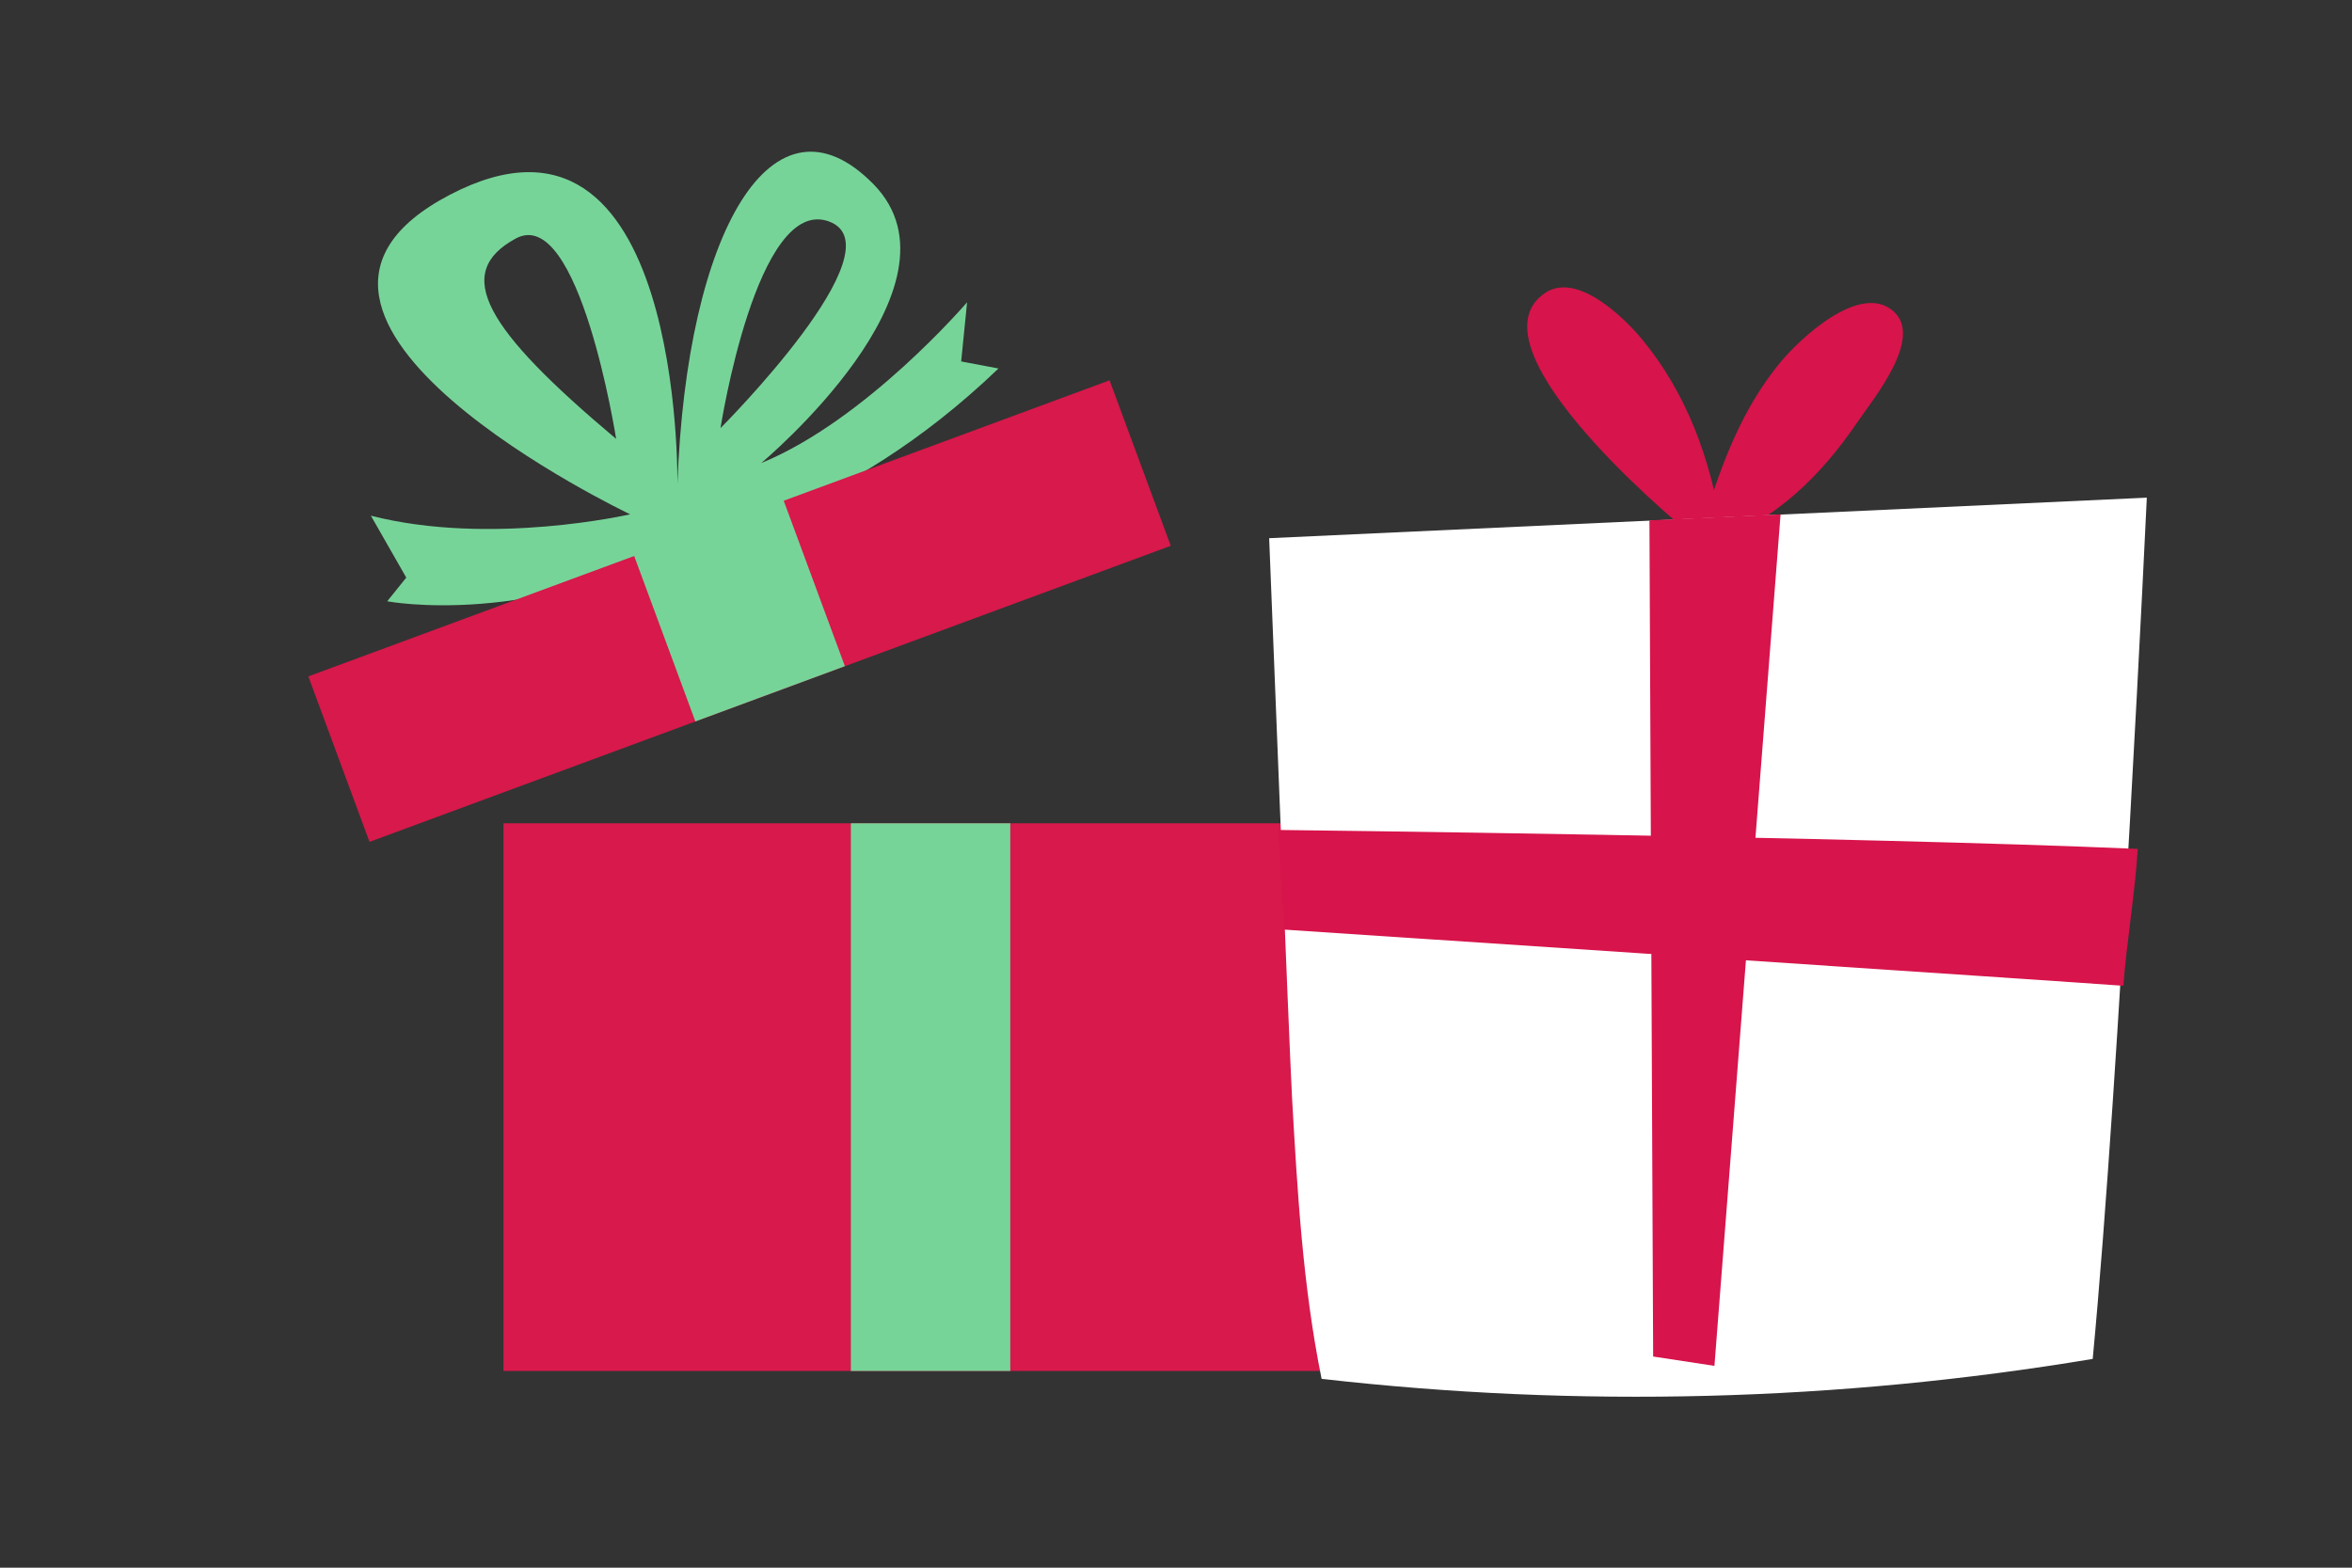 <svg width="168" height="112" viewBox="0 0 168 112" fill="none" xmlns="http://www.w3.org/2000/svg">
<rect x="0" y="0" width="168" height="112" fill="#333333" stroke="none"/>
<g clip-path="url(#clip0_953_243)">
<path d="M68.655 25.819L69.078 21.596C69.078 21.596 61.87 30.015 54.373 33.083C54.373 33.083 69.542 20.432 62.386 13.153C55.23 5.875 49.037 16.5 48.386 34.602C48.386 34.602 48.819 5.172 32.111 13.927C15.403 22.681 45.01 36.743 45.01 36.743C45.01 36.743 35.044 39.037 26.491 36.842L29.019 41.265L27.66 42.957C27.66 42.957 38.127 44.966 49.968 38.348C49.968 38.348 60.039 37.142 71.32 26.326L68.653 25.822L68.655 25.819ZM44.01 31.356C34.657 23.501 32.291 19.513 36.834 17.043C41.378 14.569 44.01 31.356 44.01 31.356ZM51.465 30.585C51.465 30.585 54.048 13.953 59.203 15.819C64.357 17.684 51.465 30.585 51.465 30.585Z" fill="#77D499"/>
<path d="M79.256 27.171L22.024 48.324L26.393 60.146L83.626 38.993L79.256 27.171Z" fill="#D7194B"/>
<path d="M55.92 35.611L45.239 39.559L49.668 51.542L60.349 47.594L55.92 35.611Z" fill="#77D499"/>
</g>
<g clip-path="url(#clip1_953_243)">
<path d="M96.978 58.816H35.961V97.948H96.978V58.816Z" fill="#D7194B"/>
<path d="M72.163 58.816H60.776V97.948H72.163V58.816Z" fill="#77D499"/>
</g>
<path d="M121.759 37.086C122.985 33.072 124.449 29.195 127.144 25.915C128.534 24.223 132.847 20.149 135.232 22.223C137.44 24.138 133.772 28.535 132.681 30.146C130.093 33.965 126.902 37.073 122.57 38.766C121.505 39.214 120.905 37.673 121.759 37.086Z" fill="#D7144B"/>
<path d="M110.339 20.944C112.625 19.372 116.004 22.689 117.291 24.241C120.449 28.059 122.172 32.758 122.938 37.63C123.065 38.43 122.227 38.717 121.652 38.435C121.523 38.464 121.388 38.464 121.259 38.433C121.13 38.403 121.009 38.343 120.906 38.259C118.496 36.334 104.96 24.658 110.339 20.944Z" fill="#D7144B"/>
<path d="M92.286 78.359C92.102 75.111 90.655 38.45 90.655 38.45L153.344 35.554C153.344 35.554 151.426 76.569 149.479 97.085C131.27 100.123 112.733 100.602 94.4 98.508C93.057 91.886 92.667 85.106 92.286 78.359Z" fill="white"/>
<path d="M118.082 96.914L117.817 37.175L127.184 36.746L122.46 97.581L118.082 96.914Z" fill="#D7144B"/>
<path d="M151.671 70.43C149.824 70.269 91.729 66.413 91.729 66.413L91.308 59.294C91.308 59.294 132.503 59.767 152.695 60.648C152.547 63.421 151.86 67.681 151.671 70.43Z" fill="#D7144B"/>
<defs>
<clipPath id="clip0_953_243">
<rect width="59.671" height="58.489" fill="white" transform="translate(36.084) rotate(25.396)"/>
</clipPath>
<clipPath id="clip1_953_243">
<rect width="61.017" height="39.131" fill="white" transform="translate(35.961 58.816)"/>
</clipPath>
</defs>
</svg>
